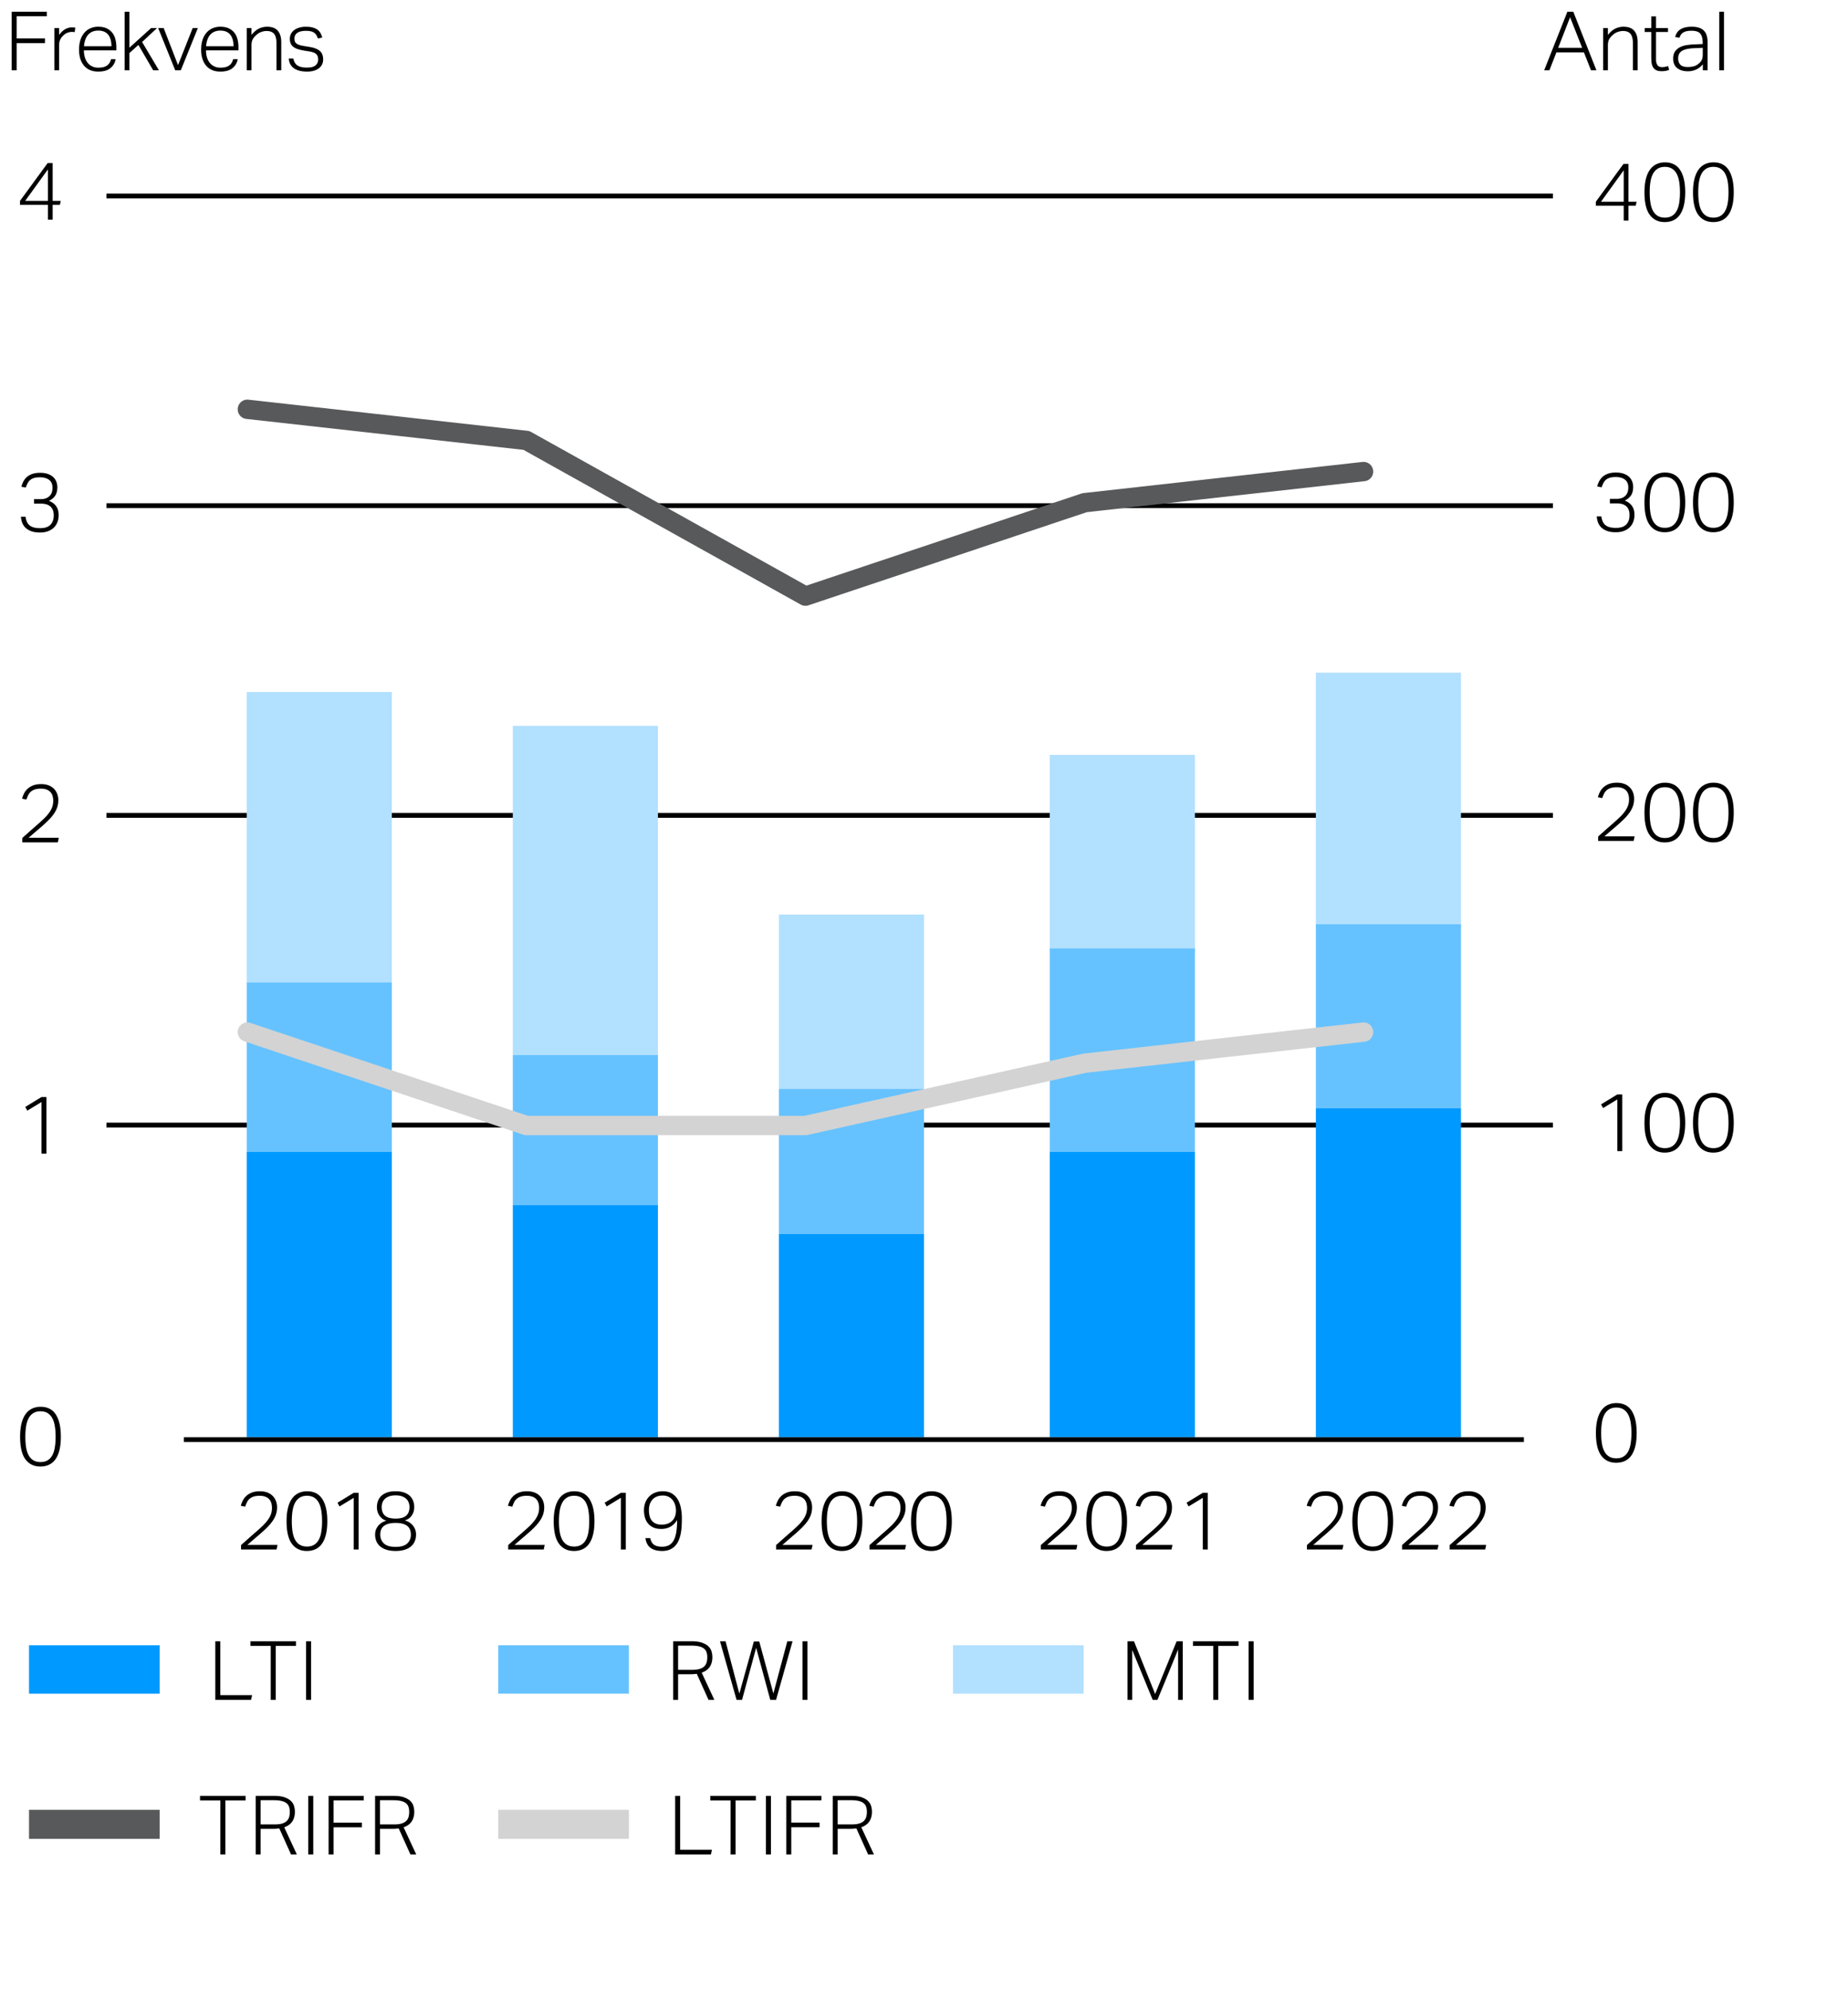 <svg xmlns="http://www.w3.org/2000/svg" width="382" height="411" viewBox="0 0 382 411"><path fill="#09f" d="M6 340h27v10H6z"/><path fill="#66c2ff" d="M103 340h27v10h-27z"/><path fill="#b2e0ff" d="M197 340h27v10h-27z"/><path d="M44.507 339.173h1.034v11.136h6.577l-.221.966h-7.39v-12.102zM55.964 340.123H51.76v-.949h9.424v.949h-4.187v11.153h-1.034v-11.153zM63.27 339.173h1.034v12.102H63.27v-12.102zM233.069 339.173h1.339l4.373 10.898 4.441-10.898h1.271v12.102h-.966v-10.373c-.057.102-.237.537-.542 1.305-.136.328-.305.743-.509 1.246-.203.503-.455 1.119-.754 1.848a973.37 973.37 0 01-1.059 2.568l-1.407 3.407h-.983l-4.237-10.305v10.305h-.966v-12.102zM250.798 340.123h-4.204v-.949h9.424v.949h-4.187v11.153h-1.034v-11.153zM258.104 339.173h1.034v12.102h-1.034v-12.102zM139.151 339.173h3.796c.87 0 1.585.096 2.144.288.56.192 1 .441 1.322.746s.542.655.661 1.051.178.796.178 1.203c0 .769-.172 1.424-.517 1.966-.345.542-.907.955-1.687 1.237l2.61 5.61h-1.203l-2.424-5.373c-.192.023-.39.042-.593.06a7.76 7.76 0 01-.644.025h-2.627v5.288h-1.017v-12.102zm3.932 5.898c.61 0 1.116-.059 1.517-.178.401-.119.72-.291.958-.517s.404-.497.5-.813c.096-.316.144-.678.144-1.085 0-.396-.051-.743-.152-1.042a1.619 1.619 0 00-.534-.754c-.254-.204-.593-.356-1.017-.458-.423-.102-.958-.152-1.602-.152h-2.729v5h2.916zM148.829 339.173h1.152l2.848 10.814 3-10.763h1.119l2.916 10.746 2.881-10.797h1.085l-3.407 12.102h-1.203l-2.916-10.763-2.915 10.763h-1.136l-3.424-12.102zM165.88 339.173h1.034v12.102h-1.034v-12.102z"/><path fill="#58595b" d="M6 374h27v6H6z"/><path d="M49.828 319.294c.396-.351.851-.754 1.365-1.212.514-.458 1.031-.913 1.551-1.365a38.593 38.593 0 001.517-1.373 9.247 9.247 0 001.084-1.22c.289-.396.506-.793.653-1.195.146-.401.22-.833.22-1.297 0-.847-.22-1.48-.661-1.898-.44-.418-1.068-.627-1.881-.627-.486 0-.896.054-1.229.161a2.426 2.426 0 00-.839.449c-.226.192-.41.43-.551.712a7.038 7.038 0 00-.381.932l-.898-.187c.09-.35.226-.706.407-1.068.181-.361.424-.684.729-.966s.687-.514 1.144-.695c.458-.18 1.014-.271 1.669-.271.565 0 1.068.082 1.509.246.44.164.811.396 1.11.695s.528.652.687 1.059.237.848.237 1.322c0 .531-.079 1.028-.237 1.491a5.483 5.483 0 01-.72 1.382c-.322.458-.732.929-1.229 1.415s-1.084 1.017-1.763 1.593c-.35.294-.718.607-1.102.941l-1.085.94h6.238l-.204.949h-7.339v-.915zM63.422 320.514c-1.322 0-2.351-.494-3.085-1.483-.735-.988-1.102-2.545-1.102-4.669 0-1.062.099-1.983.296-2.763s.483-1.424.856-1.932a3.46 3.46 0 011.348-1.127 4.127 4.127 0 011.754-.364c.655 0 1.24.122 1.754.364.514.243.949.619 1.305 1.127s.63 1.152.822 1.932c.192.78.288 1.701.288 2.763s-.096 1.98-.288 2.754c-.192.774-.469 1.413-.831 1.915a3.366 3.366 0 01-1.331 1.119c-.525.243-1.122.364-1.788.364zm.034-.916c.576 0 1.062-.119 1.458-.356s.718-.579.966-1.025c.249-.446.426-.994.534-1.644a13.7 13.7 0 00.161-2.212c0-.813-.054-1.545-.161-2.195-.108-.65-.286-1.201-.534-1.653a2.746 2.746 0 00-.966-1.042c-.396-.243-.881-.365-1.458-.365s-1.065.122-1.466.365-.727.59-.975 1.042c-.249.452-.427 1.003-.534 1.653s-.161 1.381-.161 2.195c0 .825.054 1.562.161 2.212.107.65.285 1.198.534 1.644.248.447.573.788.975 1.025.401.237.89.356 1.466.356zM73.117 309.531l-2.932 1.78-.424-.763 3.356-2.051h1.017v11.712h-1.017v-10.678zM79.879 314.26a2.485 2.485 0 01-.72-.331 2.637 2.637 0 01-.627-.585 2.925 2.925 0 01-.449-.831 3.212 3.212 0 01-.17-1.084c0-.452.077-.878.229-1.28a2.69 2.69 0 01.695-1.034c.311-.288.709-.517 1.195-.687s1.068-.254 1.746-.254c.667 0 1.243.085 1.729.254.485.169.884.398 1.195.687.311.288.542.633.695 1.034.152.401.229.828.229 1.28 0 .407-.057.766-.169 1.076-.113.311-.26.582-.441.813-.181.232-.39.418-.627.56s-.475.246-.712.313c.214.057.455.152.72.288.265.136.517.322.754.56s.438.525.602.864c.164.339.246.746.246 1.22 0 .509-.087.969-.263 1.381a2.855 2.855 0 01-.788 1.068c-.35.3-.791.531-1.322.695-.531.164-1.147.246-1.848.246s-1.316-.082-1.848-.246c-.531-.164-.975-.395-1.331-.695a2.803 2.803 0 01-.796-1.068 3.502 3.502 0 01-.263-1.381c0-.463.084-.864.254-1.203.17-.339.373-.625.61-.856s.492-.413.763-.542c.271-.13.509-.217.712-.263zm-1.271 2.881c0 .746.251 1.354.754 1.822s1.308.703 2.416.703c1.096 0 1.896-.234 2.398-.703.502-.469.754-1.077.754-1.822 0-.361-.054-.692-.161-.992a1.775 1.775 0 00-.534-.763c-.249-.209-.574-.373-.975-.491s-.896-.178-1.483-.178c-.599 0-1.099.06-1.5.178-.401.119-.726.282-.975.491a1.747 1.747 0 00-.534.763c-.107.3-.161.63-.161.992zm.288-5.712c0 .791.231 1.387.695 1.788.463.401 1.192.602 2.187.602s1.72-.2 2.178-.602c.458-.401.687-.997.687-1.788 0-.328-.054-.636-.161-.924-.108-.288-.277-.542-.509-.763s-.528-.396-.89-.525c-.362-.13-.797-.195-1.305-.195s-.947.065-1.313.195c-.368.13-.667.305-.898.525-.232.22-.401.475-.508.763a2.61 2.61 0 00-.161.924zM105.051 319.294c.396-.351.851-.754 1.365-1.212.514-.458 1.031-.913 1.551-1.365a38.593 38.593 0 001.517-1.373 9.247 9.247 0 001.084-1.22c.289-.396.506-.793.653-1.195.146-.401.22-.833.22-1.297 0-.847-.22-1.48-.661-1.898-.44-.418-1.068-.627-1.881-.627-.486 0-.896.054-1.229.161a2.426 2.426 0 00-.839.449c-.226.192-.41.43-.551.712a7.038 7.038 0 00-.381.932l-.898-.187c.09-.35.226-.706.407-1.068.181-.361.424-.684.729-.966s.687-.514 1.144-.695c.458-.18 1.014-.271 1.669-.271.565 0 1.068.082 1.509.246.44.164.811.396 1.11.695s.528.652.687 1.059.237.848.237 1.322c0 .531-.079 1.028-.237 1.491a5.483 5.483 0 01-.72 1.382c-.322.458-.732.929-1.229 1.415s-1.084 1.017-1.763 1.593c-.35.294-.718.607-1.102.941l-1.085.94h6.238l-.204.949h-7.339v-.915zM118.645 320.514c-1.322 0-2.351-.494-3.085-1.483-.735-.988-1.102-2.545-1.102-4.669 0-1.062.099-1.983.296-2.763s.483-1.424.856-1.932a3.46 3.46 0 011.348-1.127 4.127 4.127 0 011.754-.364c.655 0 1.24.122 1.754.364.514.243.949.619 1.305 1.127s.63 1.152.822 1.932c.192.78.288 1.701.288 2.763s-.096 1.98-.288 2.754c-.192.774-.469 1.413-.831 1.915a3.366 3.366 0 01-1.331 1.119c-.525.243-1.122.364-1.788.364zm.034-.916c.576 0 1.062-.119 1.458-.356s.718-.579.966-1.025c.249-.446.426-.994.534-1.644a13.7 13.7 0 00.161-2.212c0-.813-.054-1.545-.161-2.195-.108-.65-.286-1.201-.534-1.653a2.746 2.746 0 00-.966-1.042c-.396-.243-.881-.365-1.458-.365s-1.065.122-1.466.365-.727.59-.975 1.042c-.249.452-.427 1.003-.534 1.653s-.161 1.381-.161 2.195c0 .825.054 1.562.161 2.212.107.65.285 1.198.534 1.644.248.447.573.788.975 1.025.401.237.89.356 1.466.356zM128.339 309.531l-2.932 1.78-.424-.763 3.356-2.051h1.017v11.712h-1.017v-10.678zM134.407 317.853c.146.667.418 1.13.813 1.39.396.26.938.39 1.627.39.509 0 .958-.09 1.348-.271.39-.181.717-.483.983-.907s.463-.988.593-1.695c.13-.706.195-1.585.195-2.636-.746 1.22-1.842 1.831-3.289 1.831-.667 0-1.226-.107-1.678-.322-.452-.215-.816-.5-1.093-.856s-.478-.766-.602-1.229a5.502 5.502 0 01-.187-1.441c0-.576.093-1.107.279-1.593.187-.485.449-.901.789-1.246a3.562 3.562 0 011.22-.805 4.213 4.213 0 011.593-.288c.78 0 1.426.164 1.94.492s.918.757 1.212 1.288.5 1.13.619 1.796c.119.667.178 1.333.178 2 0 .452-.011.935-.034 1.449-.023.515-.077 1.02-.161 1.517a7.54 7.54 0 01-.39 1.432 4.104 4.104 0 01-.712 1.212c-.299.351-.678.63-1.135.839-.458.209-1.009.313-1.653.313-.994 0-1.788-.215-2.381-.644s-.946-1.102-1.059-2.017h.983zm2.407-2.78c.396 0 .771-.059 1.127-.178s.667-.299.933-.542c.265-.243.475-.548.627-.916.152-.367.229-.799.229-1.296 0-.373-.054-.743-.161-1.11s-.271-.697-.492-.992a2.482 2.482 0 00-.847-.711c-.345-.181-.749-.271-1.212-.271-.916 0-1.625.271-2.127.813-.503.542-.754 1.277-.754 2.204 0 .407.042.794.127 1.161.084.367.229.687.432.958s.477.486.822.644c.344.158.776.237 1.296.237zM160.426 319.294c.396-.351.851-.754 1.365-1.212.514-.458 1.031-.913 1.551-1.365a38.593 38.593 0 001.517-1.373 9.247 9.247 0 001.084-1.22c.289-.396.506-.793.653-1.195.146-.401.22-.833.22-1.297 0-.847-.22-1.48-.661-1.898-.44-.418-1.068-.627-1.881-.627-.486 0-.896.054-1.229.161a2.426 2.426 0 00-.839.449c-.226.192-.41.43-.551.712a7.038 7.038 0 00-.381.932l-.898-.187c.09-.35.226-.706.407-1.068.181-.361.424-.684.729-.966s.687-.514 1.144-.695c.458-.18 1.014-.271 1.669-.271.565 0 1.068.082 1.509.246.44.164.811.396 1.11.695s.528.652.687 1.059.237.848.237 1.322c0 .531-.079 1.028-.237 1.491a5.483 5.483 0 01-.72 1.382c-.322.458-.732.929-1.229 1.415s-1.084 1.017-1.763 1.593c-.35.294-.718.607-1.102.941l-1.085.94h6.238l-.204.949h-7.339v-.915zM174.02 320.514c-1.322 0-2.351-.494-3.085-1.483-.735-.988-1.102-2.545-1.102-4.669 0-1.062.099-1.983.296-2.763s.483-1.424.856-1.932a3.46 3.46 0 011.348-1.127 4.127 4.127 0 011.754-.364c.655 0 1.24.122 1.754.364.514.243.949.619 1.305 1.127s.63 1.152.822 1.932c.192.78.288 1.701.288 2.763s-.096 1.98-.288 2.754c-.192.774-.469 1.413-.831 1.915a3.366 3.366 0 01-1.331 1.119c-.525.243-1.122.364-1.788.364zm.034-.916c.576 0 1.062-.119 1.458-.356s.718-.579.966-1.025c.249-.446.426-.994.534-1.644a13.7 13.7 0 00.161-2.212c0-.813-.054-1.545-.161-2.195-.108-.65-.286-1.201-.534-1.653a2.746 2.746 0 00-.966-1.042c-.396-.243-.881-.365-1.458-.365s-1.065.122-1.466.365-.727.59-.975 1.042c-.249.452-.427 1.003-.534 1.653s-.161 1.381-.161 2.195c0 .825.054 1.562.161 2.212.107.65.285 1.198.534 1.644.248.447.573.788.975 1.025.401.237.89.356 1.466.356zM179.748 319.294c.396-.351.851-.754 1.365-1.212.514-.458 1.031-.913 1.551-1.365a38.593 38.593 0 001.517-1.373 9.247 9.247 0 001.084-1.22c.289-.396.506-.793.653-1.195.146-.401.22-.833.22-1.297 0-.847-.22-1.48-.661-1.898-.44-.418-1.068-.627-1.881-.627-.486 0-.896.054-1.229.161a2.426 2.426 0 00-.839.449c-.226.192-.41.43-.551.712a7.038 7.038 0 00-.381.932l-.898-.187c.09-.35.226-.706.407-1.068.181-.361.424-.684.729-.966s.687-.514 1.144-.695c.458-.18 1.014-.271 1.669-.271.565 0 1.068.082 1.509.246.44.164.811.396 1.11.695s.528.652.687 1.059.237.848.237 1.322c0 .531-.079 1.028-.237 1.491a5.483 5.483 0 01-.72 1.382c-.322.458-.732.929-1.229 1.415s-1.084 1.017-1.763 1.593c-.35.294-.718.607-1.102.941l-1.085.94h6.238l-.204.949h-7.339v-.915zM192.511 320.514c-1.322 0-2.351-.494-3.085-1.483-.735-.988-1.102-2.545-1.102-4.669 0-1.062.099-1.983.296-2.763s.483-1.424.856-1.932a3.46 3.46 0 011.348-1.127 4.127 4.127 0 011.754-.364c.655 0 1.24.122 1.754.364.514.243.949.619 1.305 1.127s.63 1.152.822 1.932c.192.78.288 1.701.288 2.763s-.096 1.98-.288 2.754c-.192.774-.469 1.413-.831 1.915a3.366 3.366 0 01-1.331 1.119c-.525.243-1.122.364-1.788.364zm.034-.916c.576 0 1.062-.119 1.458-.356s.718-.579.966-1.025c.249-.446.426-.994.534-1.644a13.7 13.7 0 00.161-2.212c0-.813-.054-1.545-.161-2.195-.108-.65-.286-1.201-.534-1.653a2.746 2.746 0 00-.966-1.042c-.396-.243-.881-.365-1.458-.365s-1.065.122-1.466.365-.727.59-.975 1.042c-.249.452-.427 1.003-.534 1.653s-.161 1.381-.161 2.195c0 .825.054 1.562.161 2.212.107.65.285 1.198.534 1.644.248.447.573.788.975 1.025.401.237.89.356 1.466.356zM215.156 319.294l1.364-1.212c.514-.458 1.031-.913 1.551-1.365a38.593 38.593 0 001.517-1.373 9.26 9.26 0 001.085-1.22c.288-.396.505-.793.652-1.195.147-.401.221-.833.221-1.297 0-.847-.221-1.48-.661-1.898-.441-.418-1.068-.627-1.881-.627-.486 0-.896.054-1.229.161a2.426 2.426 0 00-.839.449c-.226.192-.41.43-.551.712a6.905 6.905 0 00-.381.932l-.898-.187c.09-.35.226-.706.407-1.068.181-.361.424-.684.729-.966a3.627 3.627 0 011.144-.695c.458-.18 1.014-.271 1.669-.271.565 0 1.068.082 1.508.246.441.164.811.396 1.11.695s.528.652.687 1.059c.158.407.237.848.237 1.322 0 .531-.079 1.028-.237 1.491a5.516 5.516 0 01-.72 1.382c-.322.458-.732.929-1.229 1.415a34.795 34.795 0 01-1.763 1.593 77.81 77.81 0 00-1.102.941l-1.084.94h6.237l-.203.949h-7.339v-.915zM228.733 320.514c-1.322 0-2.351-.494-3.085-1.483-.735-.988-1.102-2.545-1.102-4.669 0-1.062.099-1.983.296-2.763s.483-1.424.856-1.932a3.46 3.46 0 011.348-1.127 4.127 4.127 0 011.754-.364c.655 0 1.24.122 1.754.364.514.243.949.619 1.305 1.127s.63 1.152.822 1.932c.192.78.288 1.701.288 2.763s-.096 1.98-.288 2.754c-.192.774-.469 1.413-.831 1.915a3.366 3.366 0 01-1.331 1.119c-.525.243-1.122.364-1.788.364zm.034-.916c.576 0 1.062-.119 1.458-.356s.718-.579.966-1.025c.249-.446.426-.994.534-1.644a13.7 13.7 0 00.161-2.212c0-.813-.054-1.545-.161-2.195-.108-.65-.286-1.201-.534-1.653a2.746 2.746 0 00-.966-1.042c-.396-.243-.881-.365-1.458-.365s-1.065.122-1.466.365-.727.59-.975 1.042c-.249.452-.427 1.003-.534 1.653s-.161 1.381-.161 2.195c0 .825.054 1.562.161 2.212.107.65.285 1.198.534 1.644.248.447.573.788.975 1.025.401.237.89.356 1.466.356zM234.817 319.294l1.364-1.212c.514-.458 1.031-.913 1.551-1.365a38.593 38.593 0 001.517-1.373 9.26 9.26 0 001.085-1.22c.288-.396.505-.793.652-1.195.147-.401.221-.833.221-1.297 0-.847-.221-1.48-.661-1.898-.441-.418-1.068-.627-1.881-.627-.486 0-.896.054-1.229.161a2.426 2.426 0 00-.839.449c-.226.192-.41.43-.551.712a6.905 6.905 0 00-.381.932l-.898-.187c.09-.35.226-.706.407-1.068.181-.361.424-.684.729-.966a3.627 3.627 0 011.144-.695c.458-.18 1.014-.271 1.669-.271.565 0 1.068.082 1.508.246.441.164.811.396 1.11.695s.528.652.687 1.059c.158.407.237.848.237 1.322 0 .531-.079 1.028-.237 1.491a5.516 5.516 0 01-.72 1.382c-.322.458-.732.929-1.229 1.415a34.795 34.795 0 01-1.763 1.593 77.81 77.81 0 00-1.102.941l-1.084.94h6.237l-.203.949h-7.339v-.915zM248.631 309.531l-2.933 1.78-.423-.763 3.356-2.051h1.017v11.712h-1.017v-10.678z"/><path fill="#d3d3d3" d="M103 374h27v6h-27z"/><path d="M45.55 372.072h-4.204v-.949h9.424v.949h-4.187v11.153h-1.034v-11.153zM52.855 371.123h3.797c.87 0 1.584.096 2.144.288.559.192 1 .441 1.322.746.322.305.542.655.661 1.051s.178.796.178 1.203c0 .769-.172 1.424-.517 1.966s-.907.955-1.687 1.237l2.61 5.61h-1.204l-2.424-5.373c-.192.023-.39.042-.593.06a7.742 7.742 0 01-.644.025h-2.627v5.288h-1.017v-12.102zm3.932 5.898c.61 0 1.116-.059 1.517-.178s.721-.291.958-.517.404-.497.5-.813c.096-.316.144-.678.144-1.085 0-.396-.051-.743-.153-1.042a1.619 1.619 0 00-.534-.754c-.254-.204-.593-.356-1.017-.458-.424-.102-.958-.152-1.602-.152h-2.729v5h2.915zM63.719 371.123h1.034v12.102h-1.034v-12.102zM67.923 371.123h7.271v.932h-6.237v4.594h5.848v.966h-5.848v5.61h-1.034v-12.102zM77.533 371.123h3.796c.87 0 1.585.096 2.144.288.56.192 1 .441 1.322.746s.542.655.661 1.051.178.796.178 1.203c0 .769-.172 1.424-.517 1.966-.345.542-.907.955-1.687 1.237l2.61 5.61h-1.203l-2.424-5.373c-.192.023-.39.042-.593.06a7.76 7.76 0 01-.644.025h-2.627v5.288h-1.017v-12.102zm3.932 5.898c.61 0 1.116-.059 1.517-.178.401-.119.72-.291.958-.517s.404-.497.5-.813c.096-.316.144-.678.144-1.085 0-.396-.051-.743-.152-1.042a1.619 1.619 0 00-.534-.754c-.254-.204-.593-.356-1.017-.458-.423-.102-.958-.152-1.602-.152H78.55v5h2.916zM334.079 302.286c-1.322 0-2.351-.494-3.085-1.483-.735-.988-1.102-2.545-1.102-4.669 0-1.062.099-1.983.296-2.763s.483-1.424.856-1.932a3.46 3.46 0 011.348-1.127 4.127 4.127 0 011.754-.364c.655 0 1.24.122 1.754.364.514.243.949.619 1.305 1.127s.63 1.152.822 1.932c.192.78.288 1.701.288 2.763s-.096 1.98-.288 2.754c-.192.774-.469 1.413-.831 1.915a3.366 3.366 0 01-1.331 1.119c-.525.243-1.122.364-1.788.364zm.034-.916c.576 0 1.062-.119 1.458-.356s.718-.579.966-1.025c.249-.446.426-.994.534-1.644a13.7 13.7 0 00.161-2.212c0-.813-.054-1.545-.161-2.195-.108-.65-.286-1.201-.534-1.653a2.746 2.746 0 00-.966-1.042c-.396-.243-.881-.365-1.458-.365s-1.065.122-1.466.365-.727.59-.975 1.042c-.249.452-.427 1.003-.534 1.653s-.161 1.381-.161 2.195c0 .825.054 1.562.161 2.212.107.65.285 1.198.534 1.644.248.447.573.788.975 1.025.401.237.89.356 1.466.356zM139.563 371.119h1.034v11.136h6.577l-.221.966h-7.39v-12.102zM151.021 372.068h-4.204v-.949h9.424v.949h-4.187v11.153h-1.034v-11.153zM158.326 371.119h1.034v12.102h-1.034v-12.102zM162.529 371.119h7.271v.932h-6.237v4.594h5.847v.966h-5.847v5.61h-1.034v-12.102zM172.14 371.119h3.797c.87 0 1.584.096 2.144.288.559.192 1 .441 1.322.746.322.305.542.655.661 1.051s.178.796.178 1.203c0 .769-.172 1.424-.517 1.966s-.907.955-1.687 1.237l2.61 5.61h-1.204l-2.424-5.373c-.192.023-.39.042-.593.06a7.742 7.742 0 01-.644.025h-2.627v5.288h-1.017v-12.102zm3.932 5.898c.61 0 1.116-.059 1.517-.178s.721-.291.958-.517.404-.497.5-.813c.096-.316.144-.678.144-1.085 0-.396-.051-.743-.153-1.042a1.619 1.619 0 00-.534-.754c-.254-.204-.593-.356-1.017-.458-.424-.102-.958-.152-1.602-.152h-2.729v5h2.915zM334.316 227.204l-2.933 1.78-.423-.763 3.356-2.051h1.017v11.712h-1.017v-10.678zM344.112 238.187c-1.322 0-2.35-.494-3.084-1.483-.735-.988-1.102-2.545-1.102-4.669 0-1.062.099-1.983.297-2.763.197-.78.483-1.424.856-1.932a3.464 3.464 0 011.347-1.127 4.127 4.127 0 011.754-.364c.655 0 1.24.122 1.754.364.514.243.949.619 1.305 1.127s.63 1.152.822 1.932c.192.78.288 1.701.288 2.763s-.096 1.98-.288 2.754c-.192.774-.469 1.413-.831 1.915a3.366 3.366 0 01-1.331 1.119c-.525.243-1.122.364-1.788.364zm.034-.916c.576 0 1.062-.119 1.458-.356s.717-.579.966-1.025c.248-.446.426-.994.534-1.644a13.7 13.7 0 00.161-2.212c0-.813-.054-1.545-.161-2.195s-.286-1.201-.534-1.653a2.746 2.746 0 00-.966-1.042c-.396-.243-.881-.365-1.458-.365s-1.065.122-1.466.365a2.72 2.72 0 00-.975 1.042c-.249.452-.427 1.003-.534 1.653-.108.65-.161 1.381-.161 2.195 0 .825.053 1.562.161 2.212.107.65.285 1.198.534 1.644.249.447.573.788.975 1.025.401.237.89.356 1.466.356zM354.146 238.187c-1.322 0-2.35-.494-3.084-1.483-.735-.988-1.102-2.545-1.102-4.669 0-1.062.099-1.983.297-2.763.197-.78.483-1.424.856-1.932a3.464 3.464 0 011.347-1.127 4.127 4.127 0 011.754-.364c.655 0 1.24.122 1.754.364.514.243.949.619 1.305 1.127s.63 1.152.822 1.932c.192.78.288 1.701.288 2.763s-.096 1.98-.288 2.754c-.192.774-.469 1.413-.831 1.915a3.366 3.366 0 01-1.331 1.119c-.525.243-1.122.364-1.788.364zm.034-.916c.576 0 1.062-.119 1.458-.356s.717-.579.966-1.025c.248-.446.426-.994.534-1.644a13.7 13.7 0 00.161-2.212c0-.813-.054-1.545-.161-2.195s-.286-1.201-.534-1.653a2.746 2.746 0 00-.966-1.042c-.396-.243-.881-.365-1.458-.365s-1.065.122-1.466.365a2.72 2.72 0 00-.975 1.042c-.249.452-.427 1.003-.534 1.653-.108.65-.161 1.381-.161 2.195 0 .825.053 1.562.161 2.212.107.65.285 1.198.534 1.644.249.447.573.788.975 1.025.401.237.89.356 1.466.356zM330.35 172.868l1.364-1.212c.514-.458 1.031-.913 1.551-1.365a38.593 38.593 0 001.517-1.373 9.26 9.26 0 001.085-1.22c.288-.396.505-.793.652-1.195.147-.401.221-.833.221-1.297 0-.847-.221-1.48-.661-1.898-.441-.418-1.068-.627-1.881-.627-.486 0-.896.054-1.229.161a2.426 2.426 0 00-.839.449c-.226.192-.41.43-.551.712a6.905 6.905 0 00-.381.932l-.898-.187c.09-.35.226-.706.407-1.068.181-.361.424-.684.729-.966a3.627 3.627 0 011.144-.695c.458-.18 1.014-.271 1.669-.271.565 0 1.068.082 1.508.246.441.164.811.396 1.11.695s.528.652.687 1.059c.158.407.237.848.237 1.322 0 .531-.079 1.028-.237 1.491a5.516 5.516 0 01-.72 1.382c-.322.458-.732.929-1.229 1.415a34.795 34.795 0 01-1.763 1.593 77.81 77.81 0 00-1.102.941l-1.084.94h6.237l-.203.949h-7.339v-.915zM344.112 174.088c-1.322 0-2.35-.494-3.084-1.483-.735-.988-1.102-2.545-1.102-4.669 0-1.062.099-1.983.297-2.763.197-.78.483-1.424.856-1.932a3.464 3.464 0 011.347-1.127 4.127 4.127 0 011.754-.364c.655 0 1.24.122 1.754.364.514.243.949.619 1.305 1.127s.63 1.152.822 1.932c.192.78.288 1.701.288 2.763s-.096 1.98-.288 2.754c-.192.774-.469 1.413-.831 1.915a3.366 3.366 0 01-1.331 1.119c-.525.243-1.122.364-1.788.364zm.034-.916c.576 0 1.062-.119 1.458-.356s.717-.579.966-1.025c.248-.446.426-.994.534-1.644a13.7 13.7 0 00.161-2.212c0-.813-.054-1.545-.161-2.195s-.286-1.201-.534-1.653a2.746 2.746 0 00-.966-1.042c-.396-.243-.881-.365-1.458-.365s-1.065.122-1.466.365a2.72 2.72 0 00-.975 1.042c-.249.452-.427 1.003-.534 1.653-.108.65-.161 1.381-.161 2.195 0 .825.053 1.562.161 2.212.107.65.285 1.198.534 1.644.249.447.573.788.975 1.025.401.237.89.356 1.466.356zM354.146 174.088c-1.322 0-2.35-.494-3.084-1.483-.735-.988-1.102-2.545-1.102-4.669 0-1.062.099-1.983.297-2.763.197-.78.483-1.424.856-1.932a3.464 3.464 0 011.347-1.127 4.127 4.127 0 011.754-.364c.655 0 1.24.122 1.754.364.514.243.949.619 1.305 1.127s.63 1.152.822 1.932c.192.78.288 1.701.288 2.763s-.096 1.98-.288 2.754c-.192.774-.469 1.413-.831 1.915a3.366 3.366 0 01-1.331 1.119c-.525.243-1.122.364-1.788.364zm.034-.916c.576 0 1.062-.119 1.458-.356s.717-.579.966-1.025c.248-.446.426-.994.534-1.644a13.7 13.7 0 00.161-2.212c0-.813-.054-1.545-.161-2.195s-.286-1.201-.534-1.653a2.746 2.746 0 00-.966-1.042c-.396-.243-.881-.365-1.458-.365s-1.065.122-1.466.365a2.72 2.72 0 00-.975 1.042c-.249.452-.427 1.003-.534 1.653-.108.65-.161 1.381-.161 2.195 0 .825.053 1.562.161 2.212.107.65.285 1.198.534 1.644.249.447.573.788.975 1.025.401.237.89.356 1.466.356zM331.011 106.718c.056.384.146.724.271 1.017.125.294.302.542.534.746.231.204.528.356.89.458.361.102.808.152 1.339.152.949 0 1.653-.231 2.11-.695s.687-1.119.687-1.966c0-.44-.065-.813-.195-1.119a1.897 1.897 0 00-.551-.746 2.212 2.212 0 00-.839-.416 4.189 4.189 0 00-1.059-.127h-1.424v-.932h1.424c.734 0 1.316-.201 1.746-.602.429-.401.644-.986.644-1.754 0-.723-.231-1.263-.695-1.619s-1.102-.534-1.916-.534c-.463 0-.853.045-1.169.136s-.584.223-.805.398c-.22.175-.401.396-.542.661a5.57 5.57 0 00-.381.924l-.916-.169c.079-.339.204-.681.373-1.025s.401-.655.695-.932.669-.5 1.127-.669c.458-.169 1.014-.254 1.67-.254.61 0 1.141.079 1.593.237.452.158.822.373 1.11.644.288.271.503.585.644.941s.212.737.212 1.144c0 .712-.141 1.288-.424 1.729-.282.441-.717.808-1.305 1.102 1.333.52 2 1.497 2 2.932 0 .52-.082 1-.246 1.441a3.11 3.11 0 01-.737 1.144 3.407 3.407 0 01-1.212.754c-.48.181-1.031.271-1.652.271-.769 0-1.404-.102-1.907-.305-.503-.204-.901-.463-1.195-.78a2.79 2.79 0 01-.627-1.059 4.614 4.614 0 01-.22-1.127h.949zM344.112 109.99c-1.322 0-2.35-.494-3.084-1.483-.735-.988-1.102-2.545-1.102-4.669 0-1.062.099-1.983.297-2.763.197-.78.483-1.424.856-1.932a3.464 3.464 0 011.347-1.127 4.127 4.127 0 011.754-.364c.655 0 1.24.122 1.754.364.514.243.949.619 1.305 1.127s.63 1.152.822 1.932c.192.78.288 1.701.288 2.763s-.096 1.98-.288 2.754c-.192.774-.469 1.413-.831 1.915a3.366 3.366 0 01-1.331 1.119c-.525.243-1.122.364-1.788.364zm.034-.916c.576 0 1.062-.119 1.458-.356s.717-.579.966-1.025c.248-.446.426-.994.534-1.644a13.7 13.7 0 00.161-2.212c0-.813-.054-1.545-.161-2.195s-.286-1.201-.534-1.653a2.746 2.746 0 00-.966-1.042c-.396-.243-.881-.365-1.458-.365s-1.065.122-1.466.365a2.72 2.72 0 00-.975 1.042c-.249.452-.427 1.003-.534 1.653-.108.65-.161 1.381-.161 2.195 0 .825.053 1.562.161 2.212.107.65.285 1.198.534 1.644.249.447.573.788.975 1.025.401.237.89.356 1.466.356zM354.146 109.99c-1.322 0-2.35-.494-3.084-1.483-.735-.988-1.102-2.545-1.102-4.669 0-1.062.099-1.983.297-2.763.197-.78.483-1.424.856-1.932a3.464 3.464 0 011.347-1.127 4.127 4.127 0 011.754-.364c.655 0 1.24.122 1.754.364.514.243.949.619 1.305 1.127s.63 1.152.822 1.932c.192.78.288 1.701.288 2.763s-.096 1.98-.288 2.754c-.192.774-.469 1.413-.831 1.915a3.366 3.366 0 01-1.331 1.119c-.525.243-1.122.364-1.788.364zm.034-.916c.576 0 1.062-.119 1.458-.356s.717-.579.966-1.025c.248-.446.426-.994.534-1.644a13.7 13.7 0 00.161-2.212c0-.813-.054-1.545-.161-2.195s-.286-1.201-.534-1.653a2.746 2.746 0 00-.966-1.042c-.396-.243-.881-.365-1.458-.365s-1.065.122-1.466.365a2.72 2.72 0 00-.975 1.042c-.249.452-.427 1.003-.534 1.653-.108.65-.161 1.381-.161 2.195 0 .825.053 1.562.161 2.212.107.65.285 1.198.534 1.644.249.447.573.788.975 1.025.401.237.89.356 1.466.356z"/><g><path d="M329.875 41.688l5.712-7.813h1.034v7.813h1.678l-.187.831h-1.491v3.068h-.983v-3.068h-5.763v-.831zm5.763 0v-6.492l-4.695 6.492h4.695zM344.112 45.891c-1.322 0-2.35-.494-3.084-1.483-.735-.988-1.102-2.545-1.102-4.669 0-1.062.099-1.983.297-2.763.197-.78.483-1.424.856-1.932a3.464 3.464 0 011.347-1.127 4.127 4.127 0 011.754-.364c.655 0 1.24.122 1.754.364.514.243.949.619 1.305 1.127s.63 1.152.822 1.932c.192.78.288 1.701.288 2.763s-.096 1.98-.288 2.754c-.192.774-.469 1.413-.831 1.915a3.366 3.366 0 01-1.331 1.119c-.525.243-1.122.364-1.788.364zm.034-.916c.576 0 1.062-.119 1.458-.356s.717-.579.966-1.025c.248-.446.426-.994.534-1.644a13.7 13.7 0 00.161-2.212c0-.813-.054-1.545-.161-2.195s-.286-1.201-.534-1.653a2.746 2.746 0 00-.966-1.042c-.396-.243-.881-.365-1.458-.365s-1.065.122-1.466.365a2.72 2.72 0 00-.975 1.042c-.249.452-.427 1.003-.534 1.653-.108.65-.161 1.381-.161 2.195 0 .825.053 1.562.161 2.212.107.65.285 1.198.534 1.644.249.447.573.788.975 1.025.401.237.89.356 1.466.356zM354.146 45.891c-1.322 0-2.35-.494-3.084-1.483-.735-.988-1.102-2.545-1.102-4.669 0-1.062.099-1.983.297-2.763.197-.78.483-1.424.856-1.932a3.464 3.464 0 011.347-1.127 4.127 4.127 0 011.754-.364c.655 0 1.24.122 1.754.364.514.243.949.619 1.305 1.127s.63 1.152.822 1.932c.192.78.288 1.701.288 2.763s-.096 1.98-.288 2.754c-.192.774-.469 1.413-.831 1.915a3.366 3.366 0 01-1.331 1.119c-.525.243-1.122.364-1.788.364zm.034-.916c.576 0 1.062-.119 1.458-.356s.717-.579.966-1.025c.248-.446.426-.994.534-1.644a13.7 13.7 0 00.161-2.212c0-.813-.054-1.545-.161-2.195s-.286-1.201-.534-1.653a2.746 2.746 0 00-.966-1.042c-.396-.243-.881-.365-1.458-.365s-1.065.122-1.466.365a2.72 2.72 0 00-.975 1.042c-.249.452-.427 1.003-.534 1.653-.108.65-.161 1.381-.161 2.195 0 .825.053 1.562.161 2.212.107.65.285 1.198.534 1.644.249.447.573.788.975 1.025.401.237.89.356 1.466.356z"/></g><path d="M8.342 303.055c-1.322 0-2.351-.494-3.085-1.483-.735-.988-1.102-2.545-1.102-4.669 0-1.062.099-1.983.296-2.763s.483-1.424.856-1.932a3.46 3.46 0 011.348-1.127 4.127 4.127 0 011.754-.364c.655 0 1.24.122 1.754.364.514.243.949.619 1.305 1.127s.63 1.152.822 1.932c.192.78.288 1.701.288 2.763s-.096 1.98-.288 2.754c-.192.774-.469 1.413-.831 1.915a3.366 3.366 0 01-1.331 1.119c-.525.243-1.122.364-1.788.364zm.034-.916c.576 0 1.062-.119 1.458-.356s.718-.579.966-1.025c.249-.446.426-.994.534-1.644a13.7 13.7 0 00.161-2.212c0-.813-.054-1.545-.161-2.195-.108-.65-.286-1.201-.534-1.653a2.746 2.746 0 00-.966-1.042c-.396-.243-.881-.365-1.458-.365s-1.065.122-1.466.365-.727.59-.975 1.042c-.249.452-.427 1.003-.534 1.653s-.161 1.381-.161 2.195c0 .825.054 1.562.161 2.212.107.65.285 1.198.534 1.644.248.447.573.788.975 1.025.401.237.89.356 1.466.356zM8.58 227.735l-2.933 1.78-.423-.763 3.356-2.051h1.017v11.712H8.58v-10.678zM4.613 173.162l1.364-1.212c.514-.458 1.031-.913 1.551-1.365a38.593 38.593 0 001.517-1.373 9.26 9.26 0 001.085-1.22c.288-.396.505-.793.652-1.195.147-.401.221-.833.221-1.297 0-.847-.221-1.48-.661-1.898-.441-.418-1.068-.627-1.881-.627-.486 0-.896.054-1.229.161a2.426 2.426 0 00-.839.449c-.226.192-.41.43-.551.712a6.905 6.905 0 00-.381.932l-.898-.187c.09-.35.226-.706.407-1.068.181-.361.424-.684.729-.966a3.627 3.627 0 011.144-.695c.458-.18 1.014-.271 1.669-.271.565 0 1.068.082 1.508.246.441.164.811.396 1.11.695s.528.652.687 1.059c.158.407.237.848.237 1.322 0 .531-.079 1.028-.237 1.491a5.516 5.516 0 01-.72 1.382c-.322.458-.732.929-1.229 1.415a34.795 34.795 0 01-1.763 1.593 77.81 77.81 0 00-1.102.941l-1.084.94h6.237l-.203.949H4.614v-.915zM5.274 106.774c.056.384.146.724.271 1.017.125.294.302.542.534.746.231.204.528.356.89.458.361.102.808.152 1.339.152.949 0 1.653-.231 2.11-.695s.687-1.119.687-1.966c0-.44-.065-.813-.195-1.119a1.897 1.897 0 00-.551-.746 2.212 2.212 0 00-.839-.416 4.189 4.189 0 00-1.059-.127H7.037v-.932h1.424c.734 0 1.316-.201 1.746-.602.429-.401.644-.986.644-1.754 0-.723-.231-1.263-.695-1.619s-1.102-.534-1.916-.534c-.463 0-.853.045-1.169.136s-.584.223-.805.398c-.22.175-.401.396-.542.661a5.57 5.57 0 00-.381.924l-.916-.169c.079-.339.204-.681.373-1.025s.401-.655.695-.932.669-.5 1.127-.669c.458-.169 1.014-.254 1.67-.254.61 0 1.141.079 1.593.237.452.158.822.373 1.11.644.288.271.503.585.644.941s.212.737.212 1.144c0 .712-.141 1.288-.424 1.729-.282.441-.717.808-1.305 1.102 1.333.52 2 1.497 2 2.932 0 .52-.082 1-.246 1.441a3.11 3.11 0 01-.737 1.144 3.407 3.407 0 01-1.212.754c-.48.181-1.031.271-1.652.271-.769 0-1.404-.102-1.907-.305-.503-.204-.901-.463-1.195-.78a2.79 2.79 0 01-.627-1.059 4.614 4.614 0 01-.22-1.127h.949zM4.139 41.506l5.712-7.813h1.034v7.813h1.678l-.187.831h-1.491v3.068h-.983v-3.068H4.139v-.831zm5.763 0v-6.492l-4.695 6.492h4.695z"/><g><path d="M270.156 319.294l1.364-1.212c.514-.458 1.031-.913 1.551-1.365a38.593 38.593 0 001.517-1.373 9.26 9.26 0 001.085-1.22c.288-.396.505-.793.652-1.195.147-.401.221-.833.221-1.297 0-.847-.221-1.48-.661-1.898-.441-.418-1.068-.627-1.881-.627-.486 0-.896.054-1.229.161a2.426 2.426 0 00-.839.449c-.226.192-.41.43-.551.712a6.905 6.905 0 00-.381.932l-.898-.187c.09-.35.226-.706.407-1.068.181-.361.424-.684.729-.966a3.627 3.627 0 011.144-.695c.458-.18 1.014-.271 1.669-.271.565 0 1.068.082 1.508.246.441.164.811.396 1.11.695s.528.652.687 1.059c.158.407.237.848.237 1.322 0 .531-.079 1.028-.237 1.491a5.516 5.516 0 01-.72 1.382c-.322.458-.732.929-1.229 1.415a34.795 34.795 0 01-1.763 1.593 77.81 77.81 0 00-1.102.941l-1.084.94h6.237l-.203.949h-7.339v-.915zM283.733 320.514c-1.322 0-2.351-.494-3.085-1.483-.735-.988-1.102-2.545-1.102-4.669 0-1.062.099-1.983.296-2.763s.483-1.424.856-1.932a3.46 3.46 0 011.348-1.127 4.127 4.127 0 011.754-.364c.655 0 1.24.122 1.754.364.514.243.949.619 1.305 1.127s.63 1.152.822 1.932c.192.78.288 1.701.288 2.763s-.096 1.98-.288 2.754c-.192.774-.469 1.413-.831 1.915a3.366 3.366 0 01-1.331 1.119c-.525.243-1.122.364-1.788.364zm.034-.916c.576 0 1.062-.119 1.458-.356s.718-.579.966-1.025c.249-.446.426-.994.534-1.644a13.7 13.7 0 00.161-2.212c0-.813-.054-1.545-.161-2.195-.108-.65-.286-1.201-.534-1.653a2.746 2.746 0 00-.966-1.042c-.396-.243-.881-.365-1.458-.365s-1.065.122-1.466.365-.727.59-.975 1.042c-.249.452-.427 1.003-.534 1.653s-.161 1.381-.161 2.195c0 .825.054 1.562.161 2.212.107.65.285 1.198.534 1.644.248.447.573.788.975 1.025.401.237.89.356 1.466.356zM289.817 319.294l1.364-1.212c.514-.458 1.031-.913 1.551-1.365a38.593 38.593 0 001.517-1.373 9.26 9.26 0 001.085-1.22c.288-.396.505-.793.652-1.195.147-.401.221-.833.221-1.297 0-.847-.221-1.48-.661-1.898-.441-.418-1.068-.627-1.881-.627-.486 0-.896.054-1.229.161a2.426 2.426 0 00-.839.449c-.226.192-.41.43-.551.712a6.905 6.905 0 00-.381.932l-.898-.187c.09-.35.226-.706.407-1.068.181-.361.424-.684.729-.966a3.627 3.627 0 011.144-.695c.458-.18 1.014-.271 1.669-.271.565 0 1.068.082 1.508.246.441.164.811.396 1.11.695s.528.652.687 1.059c.158.407.237.848.237 1.322 0 .531-.079 1.028-.237 1.491a5.516 5.516 0 01-.72 1.382c-.322.458-.732.929-1.229 1.415a34.795 34.795 0 01-1.763 1.593 77.81 77.81 0 00-1.102.941l-1.084.94h6.237l-.203.949h-7.339v-.915zM299.665 319.294l1.364-1.212c.514-.458 1.031-.913 1.551-1.365a38.593 38.593 0 001.517-1.373 9.26 9.26 0 001.085-1.22c.288-.396.505-.793.652-1.195.147-.401.221-.833.221-1.297 0-.847-.221-1.48-.661-1.898-.441-.418-1.068-.627-1.881-.627-.486 0-.896.054-1.229.161a2.426 2.426 0 00-.839.449c-.226.192-.41.43-.551.712a6.905 6.905 0 00-.381.932l-.898-.187c.09-.35.226-.706.407-1.068.181-.361.424-.684.729-.966a3.627 3.627 0 011.144-.695c.458-.18 1.014-.271 1.669-.271.565 0 1.068.082 1.508.246.441.164.811.396 1.11.695s.528.652.687 1.059c.158.407.237.848.237 1.322 0 .531-.079 1.028-.237 1.491a5.516 5.516 0 01-.72 1.382c-.322.458-.732.929-1.229 1.415a34.795 34.795 0 01-1.763 1.593 77.81 77.81 0 00-1.102.941l-1.084.94h6.237l-.203.949h-7.339v-.915z"/></g><path fill="none" stroke="#000" stroke-miterlimit="10" d="M22 104.5h299M22 168.5h299M22 232.5h299M22 40.5h299"/><path fill="#b2e0ff" d="M51 143h30v60H51zM106 150h30v68h-30zM161 189h30v36h-30zM217 156h30v41h-30zM272 139h30v53h-30z"/><path fill="#66c2ff" d="M51 203h30v35H51zM106 218h30v31h-30zM161 225h30v30h-30zM217 196h30v42h-30zM272 191h30v38h-30z"/><path fill="#09f" d="M51 238h30v59H51zM106 249h30v48h-30zM161 255h30v42h-30zM217 238h30v59h-30zM272 229h30v68h-30z"/><g fill="none" stroke="#d3d3d3" stroke-linecap="round" stroke-miterlimit="10" stroke-width="4"><path d="M108.815 232.592l-57.682-19.304M166.497 232.592h-57.682M224.178 219.722l-57.681 12.87M281.86 213.287l-57.682 6.433"/></g><path fill="none" stroke="#58595b" stroke-linecap="round" stroke-miterlimit="10" stroke-width="4" d="M108.815 91.016l-57.682-6.434M166.497 123.193l-57.682-32.178M224.178 103.887l-57.681 19.304M281.86 97.451l-57.682 6.434"/><path fill="none" stroke="#000" stroke-miterlimit="10" d="M38 297.5h277"/><g><path d="M323.994 2.423h1.22l4.78 12.102h-1.119l-1.458-3.695h-5.695l-1.44 3.695h-1.085l4.797-12.102zm3.051 7.458l-2.492-6.322-2.458 6.322h4.949zM331.384 5.796h.983V7.22c.475-.599.98-1.031 1.517-1.297a3.834 3.834 0 011.72-.398c.994 0 1.729.277 2.204.831s.712 1.339.712 2.356v5.813h-.983V8.983c0-.915-.164-1.573-.491-1.975-.328-.401-.848-.602-1.56-.602-.339 0-.698.065-1.076.195-.379.13-.72.336-1.025.619a3.353 3.353 0 00-.763.907c-.169.311-.254.737-.254 1.28v5.119h-.983v-8.73zM341.333 6.61h-1.356v-.813h1.356V3.39h.983v2.407h2.475v.813h-2.475v5.712c0 .43.09.794.271 1.093.18.3.497.449.949.449.294 0 .542-.022.746-.068.203-.045.384-.096.542-.152l.203.796c-.169.068-.376.13-.619.187a4.342 4.342 0 01-.958.085c-.498 0-.887-.085-1.169-.254a1.64 1.64 0 01-.636-.669c-.142-.277-.229-.596-.263-.958s-.051-.74-.051-1.136V6.61zM351.994 13.288a4.238 4.238 0 01-.525.534 3.603 3.603 0 01-.695.466c-.26.136-.545.243-.856.322a4.155 4.155 0 01-1.025.119c-.916 0-1.65-.221-2.204-.661-.554-.441-.831-1.096-.831-1.966 0-.587.125-1.068.373-1.44a2.63 2.63 0 01.992-.882 4.639 4.639 0 011.407-.449c.525-.085 1.07-.139 1.636-.161l1.695-.068v-.271c0-.859-.167-1.486-.5-1.882-.333-.395-.93-.593-1.788-.593-.418 0-.771.034-1.06.102s-.528.167-.72.296a1.61 1.61 0 00-.458.458c-.113.175-.198.37-.254.584l-.898-.136c.316-1.423 1.458-2.135 3.424-2.135.61 0 1.125.073 1.542.22s.754.359 1.008.636.438.616.551 1.017c.113.401.169.862.169 1.381v5.746h-.983v-1.237zm-.017-3.407l-1.61.068c-.655.022-1.204.082-1.644.178-.441.096-.797.232-1.068.407-.271.175-.466.39-.585.644a2.124 2.124 0 00-.178.907c0 .531.149.958.449 1.28.299.322.822.483 1.568.483.373 0 .743-.042 1.11-.127.367-.084.669-.223.907-.415.204-.147.37-.288.5-.424s.237-.285.322-.449c.085-.164.144-.348.178-.551.034-.204.051-.441.051-.712V9.882zM355.384 2.423h.983v12.102h-.983V2.423z"/><g><path d="M2.409 2.423H9.68v.932H3.443v4.594h5.848v.966H3.443v5.61H2.409V2.423zM11.24 5.796h.983V7.22c.35-.497.751-.881 1.204-1.153a2.756 2.756 0 011.44-.407c.124 0 .24.003.348.009.107.006.223.02.347.042l-.119.933a3.41 3.41 0 00-.559-.051c-.294 0-.593.054-.898.161a2.4 2.4 0 00-.864.551c-.26.227-.475.5-.644.822s-.254.704-.254 1.144v5.254h-.983V5.796zM23.901 12.237a2.974 2.974 0 01-1.085 1.847c-.588.475-1.424.712-2.509.712-1.254 0-2.229-.404-2.923-1.212-.695-.808-1.042-1.917-1.042-3.331 0-.768.099-1.446.296-2.034s.475-1.082.831-1.483a3.469 3.469 0 011.254-.907 4.026 4.026 0 011.584-.305c.678 0 1.254.11 1.729.331.475.22.862.52 1.161.898.299.379.517.828.652 1.348.136.52.204 1.079.204 1.678v.627h-6.712c0 .497.062.963.187 1.398.124.435.311.813.559 1.135.249.322.56.577.932.763.373.187.802.28 1.288.28.441 0 .814-.042 1.119-.127.305-.085.559-.206.763-.364.203-.158.364-.342.483-.551.119-.209.212-.443.28-.703h.949zm-.865-2.678a5.27 5.27 0 00-.152-1.305 2.908 2.908 0 00-.475-1.025c-.215-.288-.498-.511-.848-.669s-.769-.237-1.254-.237c-.847 0-1.525.266-2.034.797s-.813 1.345-.916 2.44h5.678zM25.765 2.423h.983v7.441l4.492-4.068h1.221l-3.085 2.881 3.475 5.848h-1.187l-3.051-5.237-1.865 1.678v3.56h-.983V2.423zM32.697 5.796h1.136l2.966 7.661 3.034-7.661h1.068l-3.525 8.729h-1.153l-3.525-8.729zM49.138 12.237a2.974 2.974 0 01-1.085 1.847c-.587.475-1.423.712-2.508.712-1.254 0-2.229-.404-2.924-1.212-.695-.808-1.042-1.917-1.042-3.331 0-.768.099-1.446.297-2.034a4.232 4.232 0 01.831-1.483 3.46 3.46 0 011.254-.907 4.031 4.031 0 011.585-.305c.678 0 1.254.11 1.729.331.475.22.861.52 1.161.898.299.379.517.828.653 1.348.136.52.203 1.079.203 1.678v.627H42.58c0 .497.062.963.187 1.398.124.435.311.813.56 1.135.248.322.559.577.932.763.373.187.802.28 1.288.28.44 0 .813-.042 1.119-.127.305-.085.56-.206.763-.364.204-.158.364-.342.483-.551.119-.209.212-.443.28-.703h.949zm-.864-2.678c0-.475-.051-.909-.153-1.305-.102-.395-.26-.737-.475-1.025s-.497-.511-.847-.669c-.351-.158-.769-.237-1.254-.237-.848 0-1.525.266-2.034.797-.508.531-.813 1.345-.915 2.44h5.678zM51.002 5.796h.983V7.22c.475-.599.98-1.031 1.517-1.297a3.835 3.835 0 011.721-.398c.994 0 1.729.277 2.203.831s.712 1.339.712 2.356v5.813h-.983V8.983c0-.915-.164-1.573-.492-1.975-.328-.401-.847-.602-1.559-.602-.339 0-.698.065-1.077.195s-.72.336-1.025.619a3.353 3.353 0 00-.763.907c-.169.311-.254.737-.254 1.28v5.119h-.983v-8.73zM60.647 12.102c.124.678.412 1.158.864 1.441.452.282 1.096.423 1.932.423.848 0 1.446-.158 1.797-.474.35-.316.525-.712.525-1.187 0-.204-.023-.393-.068-.568a1.161 1.161 0 00-.263-.483 1.525 1.525 0 00-.559-.373 4.46 4.46 0 00-.941-.254l-1.068-.169a9.943 9.943 0 01-1.246-.288 3.109 3.109 0 01-.932-.449c-.254-.187-.447-.418-.577-.695s-.195-.619-.195-1.025c0-.384.085-.731.254-1.042.169-.311.401-.57.695-.78.293-.209.641-.37 1.042-.483a4.761 4.761 0 011.296-.169c.599 0 1.099.059 1.5.178s.729.28.983.483c.254.204.452.441.593.712.141.271.251.56.331.865l-.898.187c-.091-.26-.195-.489-.313-.687s-.269-.362-.449-.492a1.957 1.957 0 00-.678-.296 4.264 4.264 0 00-1.017-.102c-.452 0-.83.042-1.135.127a2.08 2.08 0 00-.737.347 1.247 1.247 0 00-.398.509c-.079.192-.119.39-.119.593s.022.387.068.551a.907.907 0 00.271.432c.136.125.325.231.568.322.243.091.562.17.958.237l1.339.221c.915.158 1.599.432 2.051.822.452.39.678.986.678 1.788 0 .339-.07.661-.212.966-.141.305-.35.568-.627.788s-.625.396-1.042.525-.898.195-1.44.195c-.531 0-1.02-.051-1.466-.152s-.833-.26-1.161-.475a2.53 2.53 0 01-.796-.831c-.204-.339-.328-.751-.373-1.237h.966z"/></g></g></svg>